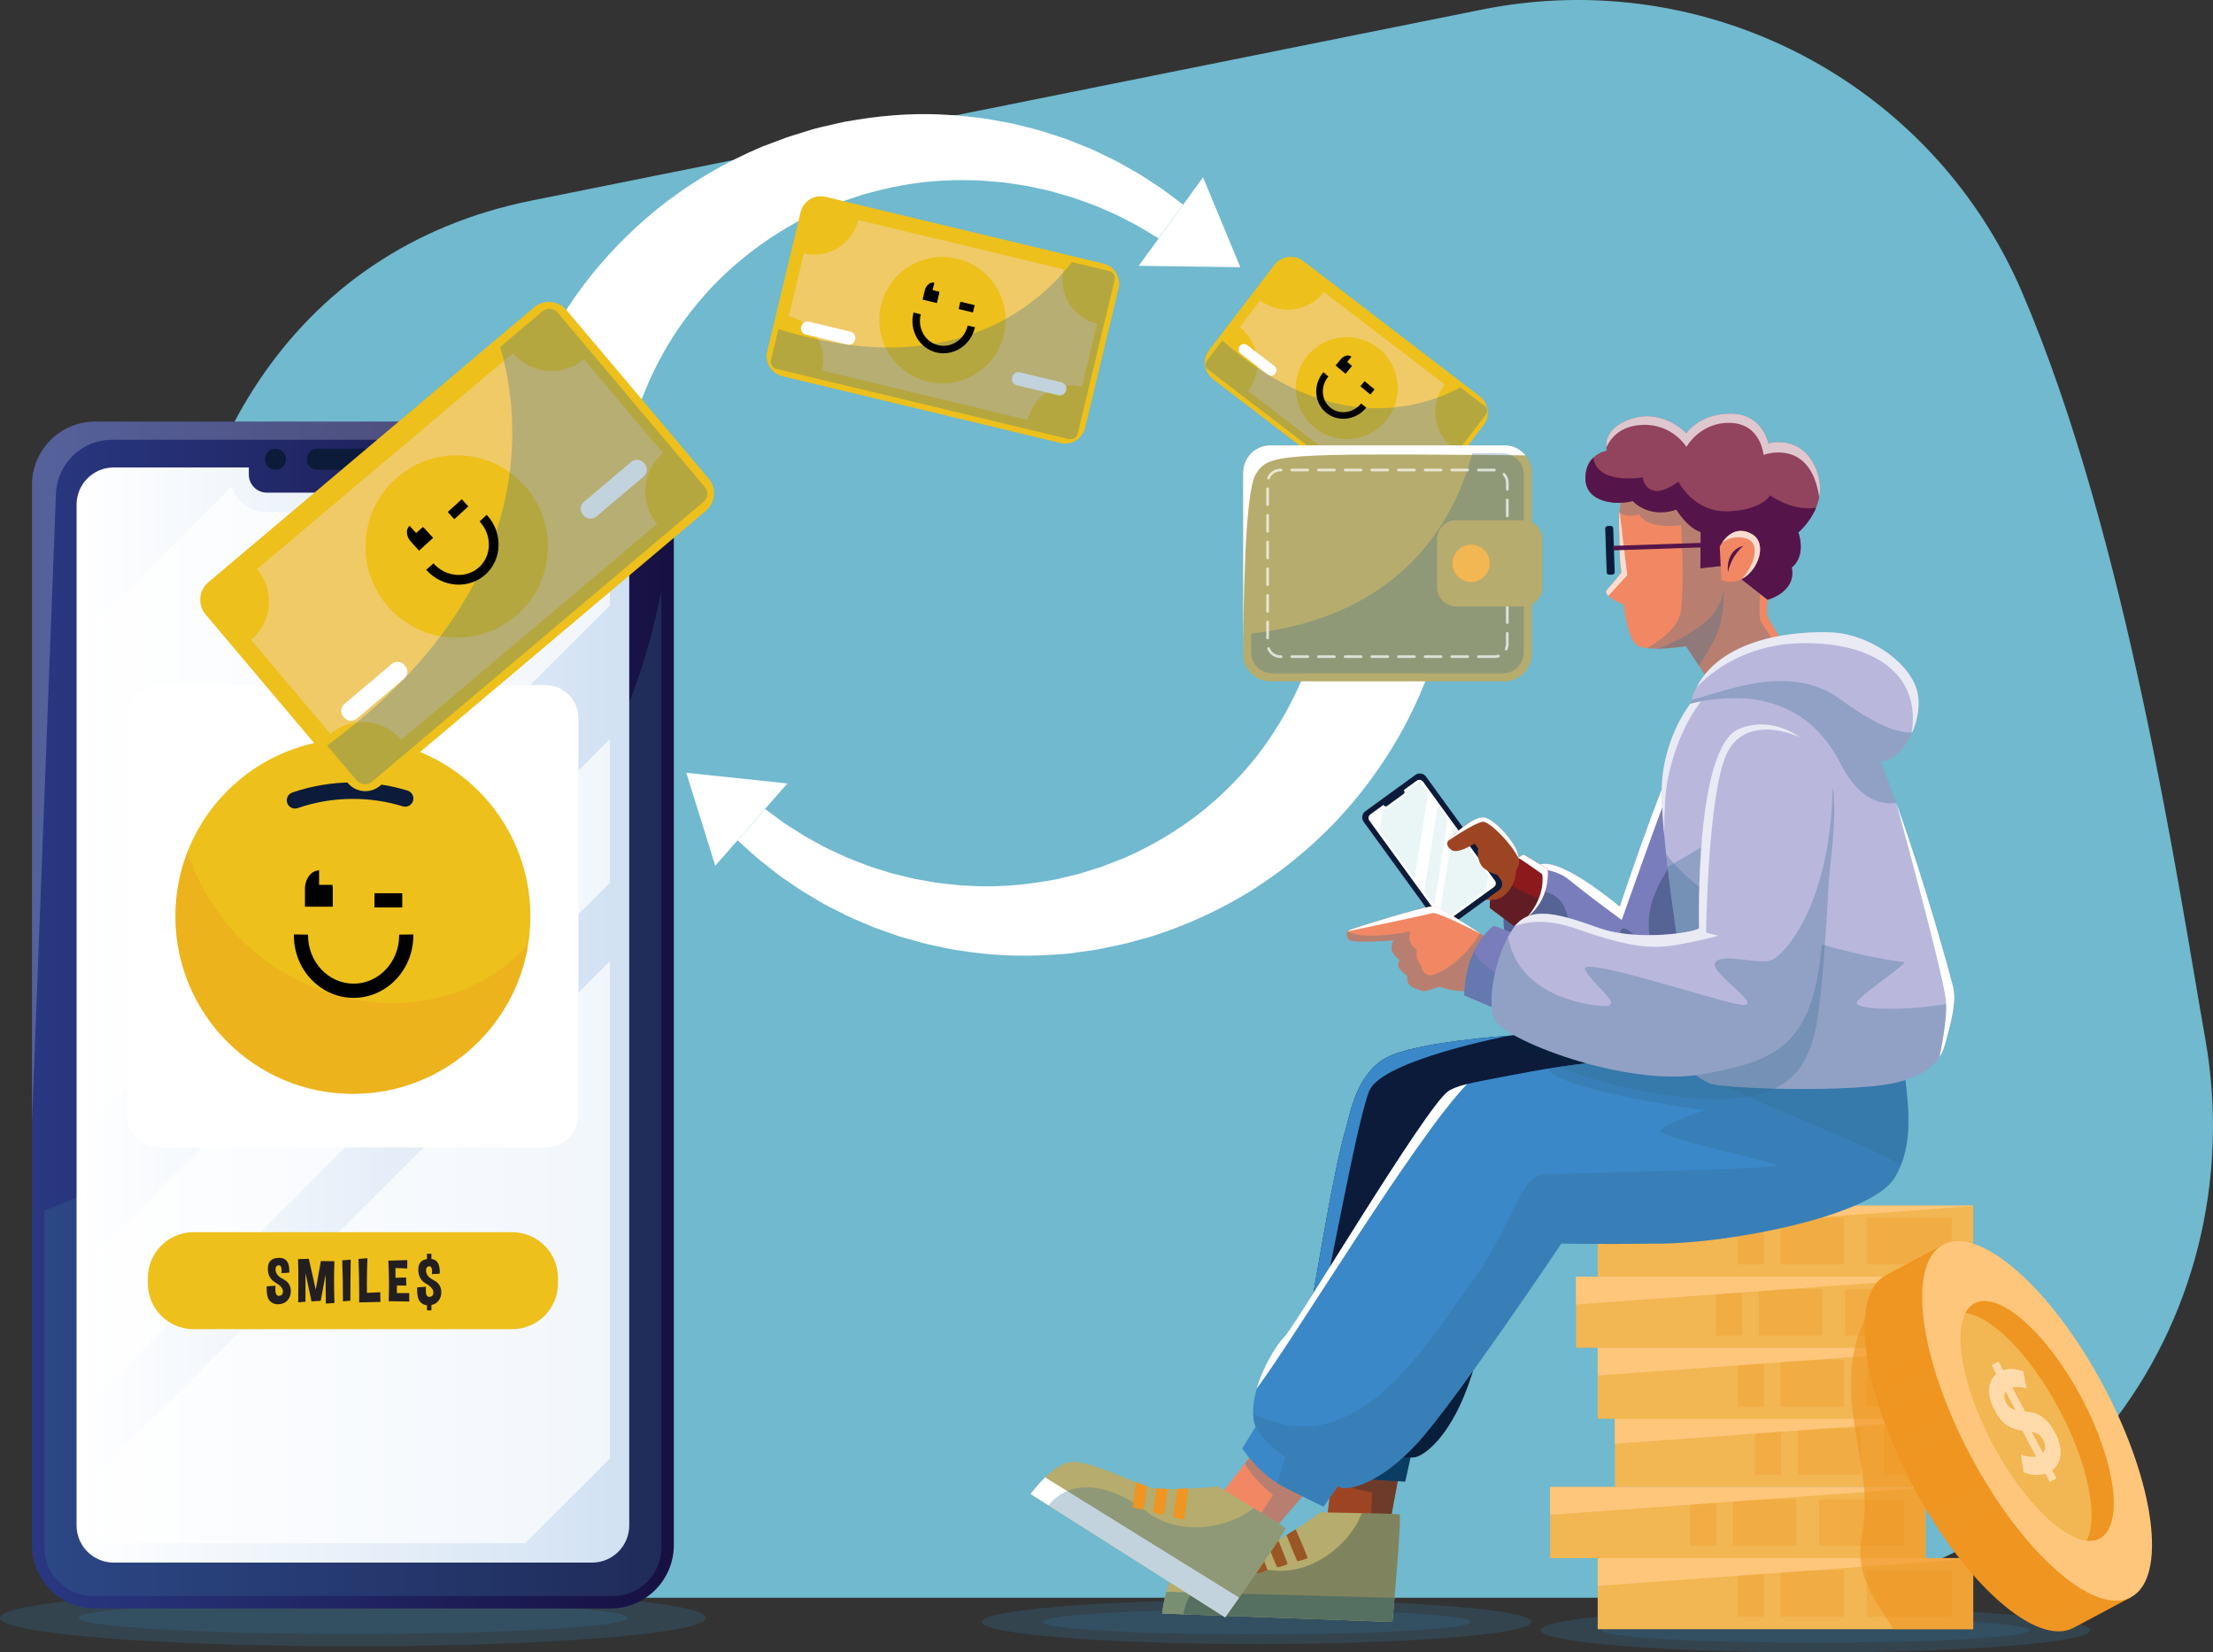 <?xml version="1.0" encoding="utf-8"?>
<!-- Generator: Adobe Illustrator 24.2.1, SVG Export Plug-In . SVG Version: 6.00 Build 0)  -->
<svg version="1.1" id="Layer_1" xmlns="http://www.w3.org/2000/svg" xmlns:xlink="http://www.w3.org/1999/xlink" x="0px" y="0px"
	 viewBox="0 0 665.52 496.84" style="enable-background:new 0 0 665.52 496.84;" xml:space="preserve">
<rect x="0" y="0" width="665.52" height="496.84" fill="#333333" stroke="none"/>
<style type="text/css">
	.st0{fill:#70B9CE;}
	.st1{fill:#FFFFFF;}
	.st2{opacity:0.3;fill:#346D90;}
	.st3{fill:url(#SVGID_1_);}
	.st4{fill:url(#SVGID_2_);}
	.st5{fill:#0C1B3A;}
	.st6{opacity:0.7;}
	.st7{opacity:0.21;fill:#FFFFFF;}
	.st8{fill:#EDC01C;}
	.st9{opacity:0.3;fill:#EF9521;}
	.st10{fill:#231F20;}
	.st11{fill:#EFCA67;}
	.st12{fill:#F2B652;}
	.st13{fill:#FEC67B;}
	.st14{opacity:0.6;fill:#EF9521;}
	.st15{fill:#EF9521;}
	.st16{fill:#FFDBAC;}
	.st17{fill:#9D4523;}
	.st18{opacity:0.3;fill:#00263B;}
	.st19{fill:#B6AC6D;}
	.st20{fill:#798F72;}
	.st21{fill:#9A5624;}
	.st22{fill:#104775;}
	.st23{fill:#3A88C8;}
	.st24{fill:#F18863;}
	.st25{fill:#7A7DBC;}
	.st26{fill:#8C191B;}
	.st27{opacity:0.2;}
	.st28{fill:#98D4D3;}
	.st29{opacity:0.7;fill:#FFFFFF;}
	.st30{fill:#92435D;}
	.st31{fill:#55154A;}
	.st32{fill:#B9B8DC;}
	.st33{fill:#010101;}
</style>
<g>
	<g>
		<path class="st0" d="M159.81,60.32L445.73,2.87c67.38-13.54,135.22,21.79,162.34,84.93c31.64,73.66,47.18,179.66,55.12,224.52
			c15.25,86.13-46.11,168.12-135.33,168.12H50.71v-267.5C50.71,138.79,87.11,74.93,159.81,60.32z"/>
	</g>
	<g>
		<g>
			<path class="st1" d="M159.34,219.17c0,0-0.43-1.12-1.25-3.22c-0.41-1.09-0.87-2.17-1.6-4.3c-0.34-0.98-0.7-2.03-1.09-3.16
				c-0.39-1.13-0.8-2.33-1.11-3.5c-0.66-2.39-1.48-5-2.1-7.93c-0.32-1.46-0.7-2.96-1-4.54c-0.28-1.58-0.57-3.22-0.87-4.92
				c-1.06-6.79-1.78-14.52-1.68-22.92c0.09-8.4,1-17.46,3.02-26.77c2.02-9.31,5.11-18.88,9.45-28.22
				c4.37-9.32,9.92-18.41,16.58-26.79c6.72-8.33,14.49-15.98,23.07-22.48c8.6-6.47,17.94-11.83,27.55-15.94l0.62-0.28l0.21-0.08
				l0.41-0.16l0.83-0.31l1.65-0.62c1.1-0.41,2.2-0.83,3.3-1.24c0.58-0.21,1.03-0.41,1.71-0.62l1.93-0.61
				c1.28-0.4,2.56-0.79,3.84-1.19c2.58-0.86,5.02-1.35,7.47-1.92c1.22-0.28,2.44-0.56,3.65-0.83c1.23-0.2,2.45-0.4,3.67-0.6
				c9.73-1.61,19.27-2.08,28.2-1.43c2.24,0.05,4.43,0.37,6.58,0.6c2.15,0.25,4.27,0.46,6.33,0.89c2.06,0.38,4.09,0.73,6.06,1.13
				c1.95,0.49,3.87,0.97,5.75,1.45c1.89,0.43,3.68,1.05,5.44,1.61c1.75,0.59,3.48,1.08,5.12,1.71c1.63,0.65,3.22,1.28,4.76,1.89
				c0.77,0.31,1.53,0.6,2.27,0.92c0.73,0.34,1.44,0.68,2.15,1.02c2.82,1.34,5.46,2.55,7.78,3.93c2.34,1.32,4.52,2.47,6.36,3.74
				c1.86,1.21,3.52,2.3,4.97,3.24c1.38,1.03,2.56,1.91,3.51,2.62c1.9,1.42,2.91,2.18,2.91,2.18l-7.37,10.14c0,0-0.97-0.58-2.8-1.68
				c-0.91-0.55-2.03-1.22-3.35-2.02c-1.37-0.71-2.94-1.52-4.69-2.42c-1.72-0.96-3.77-1.77-5.94-2.73c-2.15-1.01-4.58-1.83-7.16-2.75
				c-0.64-0.23-1.29-0.47-1.96-0.7c-0.67-0.21-1.37-0.39-2.06-0.6c-1.39-0.4-2.82-0.81-4.29-1.23c-1.47-0.41-3.02-0.67-4.58-1.03
				c-1.56-0.33-3.15-0.72-4.81-0.92c-1.65-0.24-3.33-0.49-5.04-0.74c-1.72-0.14-3.48-0.29-5.26-0.43c-1.77-0.2-3.6-0.18-5.44-0.21
				c-1.84-0.01-3.7-0.11-5.59,0.05c-7.55,0.2-15.43,1.42-23.27,3.55c-0.98,0.26-1.97,0.52-2.95,0.78c-0.97,0.33-1.94,0.66-2.92,1
				c-1.94,0.67-3.97,1.28-5.71,2.1c-0.9,0.38-1.81,0.76-2.72,1.14l-1.36,0.56c-0.43,0.16-1.02,0.49-1.52,0.73
				c-1.05,0.52-2.1,1.04-3.15,1.56l-1.58,0.78l-0.79,0.39l-0.4,0.2l-0.2,0.1c0.76-0.34,0.16-0.07,0.31-0.13l-0.09,0.05
				c-7.4,4.1-14.34,9.11-20.54,14.83c-6.18,5.76-11.54,12.27-16.02,19.13c-4.42,6.91-7.89,14.19-10.44,21.47
				c-5.04,14.61-6.16,29.06-5.03,40.98c0.55,5.98,1.63,11.36,2.85,16.02c0.33,1.16,0.65,2.28,0.96,3.36
				c0.32,1.08,0.71,2.09,1.03,3.08c0.62,1.98,1.4,3.74,2.02,5.34c0.31,0.84,0.62,1.49,0.92,2.1c0.29,0.62,0.55,1.2,0.8,1.74
				c0.39,0.93,1.14,2.35,1.63,3.32c1.02,2.01,1.56,3.08,1.56,3.08L159.34,219.17z"/>
			<polygon class="st1" points="342.45,79.93 361.79,53.31 373.01,80.35 			"/>
		</g>
		<g>
			<path class="st1" d="M431.84,113.63c0,0,0.33,1.15,0.95,3.32c0.31,1.12,0.67,2.24,1.2,4.43c0.25,1.01,0.51,2.09,0.8,3.25
				c0.29,1.16,0.58,2.39,0.78,3.58c0.44,2.44,1.02,5.12,1.37,8.09c0.19,1.48,0.43,3.01,0.59,4.61c0.14,1.6,0.28,3.26,0.42,4.97
				c0.44,6.86,0.45,14.62-0.42,22.98c-0.86,8.35-2.59,17.29-5.45,26.38c-2.86,9.09-6.81,18.34-11.99,27.24
				c-5.2,8.88-11.56,17.43-18.96,25.16c-7.45,7.68-15.89,14.59-25.02,20.28c-9.16,5.66-18.95,10.14-28.89,13.36l-0.64,0.22
				l-0.21,0.06l-0.43,0.12l-0.85,0.24l-1.7,0.47c-1.13,0.31-2.27,0.62-3.39,0.93c-0.59,0.15-1.06,0.32-1.76,0.46l-1.98,0.43
				c-1.31,0.28-2.63,0.56-3.93,0.83c-2.65,0.62-5.12,0.89-7.62,1.23c-1.24,0.17-2.48,0.33-3.72,0.5c-1.24,0.09-2.48,0.17-3.71,0.26
				c-9.84,0.71-19.38,0.31-28.22-1.15c-2.22-0.25-4.37-0.77-6.5-1.2c-2.12-0.44-4.21-0.85-6.22-1.46c-2.02-0.57-4-1.1-5.93-1.68
				c-1.9-0.67-3.77-1.32-5.59-1.96c-1.84-0.6-3.57-1.38-5.27-2.1c-1.69-0.75-3.37-1.39-4.94-2.17c-1.56-0.79-3.09-1.57-4.57-2.32
				c-0.74-0.38-1.47-0.74-2.18-1.12c-0.69-0.41-1.38-0.81-2.05-1.21c-2.68-1.59-5.21-3.04-7.39-4.62c-2.21-1.53-4.28-2.87-5.99-4.3
				c-1.74-1.38-3.3-2.61-4.65-3.68c-1.28-1.15-2.37-2.14-3.26-2.93c-1.76-1.59-2.7-2.44-2.7-2.44l8.26-9.43c0,0,0.92,0.67,2.63,1.93
				c0.85,0.63,1.91,1.4,3.15,2.32c1.3,0.83,2.79,1.78,4.45,2.84c1.63,1.12,3.59,2.1,5.66,3.26c2.04,1.2,4.4,2.24,6.87,3.39
				c0.62,0.29,1.25,0.58,1.88,0.88c0.65,0.27,1.32,0.52,2,0.78c1.35,0.52,2.74,1.06,4.16,1.61c1.42,0.54,2.95,0.94,4.46,1.44
				c1.53,0.47,3.07,1.01,4.71,1.35c1.62,0.39,3.27,0.79,4.95,1.2c1.7,0.3,3.43,0.6,5.2,0.91c1.75,0.36,3.56,0.51,5.39,0.7
				c1.83,0.18,3.67,0.45,5.57,0.46c7.53,0.49,15.49-0.01,23.5-1.41c1-0.17,2.01-0.34,3.01-0.51c1-0.24,1.99-0.48,3-0.72
				c1.99-0.49,4.07-0.91,5.88-1.57c0.93-0.29,1.87-0.59,2.81-0.88l1.41-0.43c0.44-0.12,1.06-0.4,1.58-0.59
				c1.09-0.42,2.19-0.84,3.28-1.27l1.65-0.64l0.83-0.32l0.41-0.16l0.21-0.08c-0.79,0.27-0.17,0.05-0.32,0.1l0.09-0.04
				c7.74-3.41,15.11-7.76,21.81-12.9c6.68-5.17,12.61-11.17,17.7-17.59c5.03-6.48,9.15-13.42,12.36-20.42
				c6.35-14.09,8.78-28.38,8.75-40.35c0-6.01-0.58-11.46-1.38-16.21c-0.22-1.18-0.44-2.33-0.65-3.44c-0.22-1.1-0.52-2.15-0.75-3.16
				c-0.44-2.03-1.06-3.85-1.52-5.5c-0.23-0.86-0.48-1.55-0.72-2.17c-0.23-0.64-0.44-1.24-0.64-1.8c-0.3-0.97-0.92-2.44-1.31-3.46
				c-0.83-2.09-1.27-3.21-1.27-3.21L431.84,113.63z"/>
			<polygon class="st1" points="236.79,235.58 215.1,260.33 206.39,232.37 			"/>
		</g>
	</g>
	<g>
		<g>
			<ellipse class="st2" cx="106.13" cy="486.49" rx="106.13" ry="8.53"/>
			<ellipse class="st2" cx="106.13" cy="486.49" rx="82.59" ry="4.82"/>
		</g>
		<g>
			<g>
				<g>
					<linearGradient id="SVGID_1_" gradientUnits="userSpaceOnUse" x1="9.621" y1="305.21" x2="202.64" y2="305.21">
						<stop  offset="0" style="stop-color:#293881"/>
						<stop  offset="1" style="stop-color:#171042"/>
					</linearGradient>
					<path class="st3" d="M202.64,145.82V464.6c0,10.52-8.53,19.06-19.06,19.06H28.68c-10.53,0-19.06-8.53-19.06-19.06V145.82
						c0-10.53,8.52-19.06,19.06-19.06h154.91C194.11,126.76,202.64,135.29,202.64,145.82z"/>
					<path class="st2" d="M198.86,177.72v287.73c0,7.96-6.47,14.43-14.43,14.43H27.83c-7.96,0-14.43-6.47-14.43-14.43V364.03
						C107.49,326.04,181.95,266,198.86,177.72z"/>
					<linearGradient id="SVGID_2_" gradientUnits="userSpaceOnUse" x1="23.029" y1="305.209" x2="189.228" y2="305.209">
						<stop  offset="0" style="stop-color:#FFFFFF"/>
						<stop  offset="1" style="stop-color:#D1E1F3"/>
					</linearGradient>
					<path class="st4" d="M189.23,151.74v306.94c0,6.18-5,11.18-11.17,11.18H34.2c-6.17,0-11.17-5-11.17-11.18V151.74
						c0-6.18,5-11.18,11.17-11.18h40.63v2.15c0,3,2.44,5.43,5.44,5.43h51.71c3,0,5.44-2.44,5.44-5.43v-2.15h40.63
						C184.22,140.55,189.23,145.56,189.23,151.74z"/>
					<path class="st5" d="M86.01,138.09c0,1.75-1.42,3.17-3.17,3.17c-1.75,0-3.17-1.42-3.17-3.17c0-1.75,1.42-3.17,3.17-3.17
						C84.59,134.92,86.01,136.34,86.01,138.09z"/>
					<path class="st5" d="M129.23,141.26H95.31c-1.65,0-2.99-1.34-2.99-2.99v-0.36c0-1.65,1.34-2.99,2.99-2.99h33.93
						c1.65,0,2.99,1.34,2.99,2.99v0.36C132.22,139.92,130.89,141.26,129.23,141.26z"/>
				</g>
				<g class="st6">
					<path class="st1" d="M178.05,146.39h-35.42c-1.53,4.41-5.72,7.58-10.65,7.58H80.27c-4.92,0-9.12-3.17-10.65-7.58h-0.09
						l-40.67,40.67V336.6L183.4,182.06v-30.32C183.4,148.79,181,146.39,178.05,146.39z"/>
					<polygon class="st1" points="28.86,376.8 28.86,419.98 183.4,265.43 183.4,222.25 					"/>
					<path class="st1" d="M28.86,443.55v15.13c0,2.95,2.4,5.35,5.34,5.35h123.73l25.46-25.46V289.03L28.86,443.55z"/>
				</g>
				<path class="st7" d="M202.64,145.82v4.74c-2.03-4.07-4.87-9.51-6.88-12.38c-3.46-4.95-11.14-5.94-17.32-5.94H33.64
					c-4.35,0-8.52,1.68-11.66,4.7c-1.56,1.51-2.81,3.3-3.68,5.25c-0.88,1.95-1.39,4.07-1.47,6.24L9.62,337.46V145.82
					c0-10.53,8.52-19.06,19.06-19.06h154.91C194.11,126.76,202.64,135.29,202.64,145.82z"/>
			</g>
			<g>
				<path class="st1" d="M164.04,345.06H48.22c-5.47,0-9.9-4.43-9.9-9.9V215.91c0-5.47,4.43-9.9,9.9-9.9h115.82
					c5.47,0,9.9,4.43,9.9,9.9v119.25C173.94,340.63,169.51,345.06,164.04,345.06z"/>
				<g>
					<path class="st8" d="M159.51,275.53c0,2.9-0.23,5.74-0.67,8.51c-4.08,25.44-26.12,44.87-52.7,44.87
						c-29.49,0-53.39-23.9-53.39-53.38c0-6.85,1.29-13.39,3.63-19.4c7.77-19.89,27.11-33.97,49.75-33.97
						C135.61,222.16,159.51,246.05,159.51,275.53z"/>
					<g>
						<path class="st5" d="M89.52,242.99c5.21-1.8,10.79-2.77,16.62-2.77c5.22,0,10.25,0.78,14.98,2.24
							c1.31,0.4,2.69-0.33,3.09-1.64c0.4-1.31-0.33-2.69-1.64-3.09c-5.2-1.6-10.72-2.46-16.43-2.46c-6.38,0-12.52,1.07-18.23,3.04
							c-1.29,0.45-1.98,1.85-1.53,3.15C86.82,242.75,88.22,243.44,89.52,242.99L89.52,242.99z"/>
					</g>
					<path class="st9" d="M158.84,284.05c-4.08,25.44-26.12,44.87-52.7,44.87c-29.49,0-53.39-23.9-53.39-53.38
						c0-6.85,1.29-13.39,3.63-19.4C71.14,301.43,128.4,316.95,158.84,284.05z"/>
				</g>
			</g>
			<g>
				<g>
					<path class="st8" d="M154.05,399.67H58.21c-7.59,0-13.75-6.15-13.75-13.75v-1.66c0-7.59,6.15-13.75,13.75-13.75h95.84
						c7.59,0,13.75,6.16,13.75,13.75v1.66C167.8,393.52,161.64,399.67,154.05,399.67z"/>
					<g>
						<g>
							<path class="st10" d="M80.19,386.79l2.66-0.18c-0.04,0.37-0.05,0.7-0.05,1c0,1.36,0.34,2.03,1.01,2.03h0.04
								c0.82-0.02,1.23-0.46,1.23-1.31v-0.08c-0.03-0.9-0.8-1.78-2.32-2.65c-1.47-0.84-2.21-2.21-2.21-4.13c0-0.06,0-0.12,0.01-0.18
								c0.04-2.01,1.17-3.03,3.38-3.07H84c2,0,3,1.28,3,3.82c0,0.2-0.01,0.42-0.02,0.64l-2.33,0.13c0.02-0.27,0.04-0.52,0.04-0.74
								c0-1.07-0.26-1.6-0.78-1.6c-0.63,0-0.97,0.32-1.03,0.96c-0.01,0.09-0.01,0.18-0.01,0.27c0,0.53,0.16,1.03,0.47,1.49
								c0.36,0.53,0.99,1.02,1.88,1.46c0.89,0.44,1.51,1.05,1.86,1.82c0.25,0.55,0.38,1.14,0.38,1.77c0,0.24-0.02,0.48-0.05,0.73
								c-0.14,0.9-0.52,1.65-1.15,2.24s-1.47,0.92-2.52,0.97c-0.07,0.01-0.14,0.01-0.21,0.01c-0.96,0-1.76-0.35-2.41-1.05
								c-0.62-0.68-0.93-1.9-0.93-3.68C80.17,387.24,80.18,387.02,80.19,386.79z"/>
							<path class="st10" d="M92.87,378.52l2.09,9.27l1.53-8.59l4.08,0.04c-0.07,1.94-0.11,3.9-0.11,5.87c0,2.2,0.04,4.43,0.13,6.69
								l-2.6,0.18c0-2.37-0.03-5.28-0.08-8.71l-1.46,7.87l-2.77,0.19l-1.79-8.48l-0.04,8.59l-2.18,0.15
								c0.04-1.96,0.06-3.91,0.06-5.84c0-2.41-0.03-4.79-0.1-7.14L92.87,378.52z"/>
							<path class="st10" d="M105.36,391.1l-2.23,0.21c0-4.38-0.07-8.49-0.21-12.33l2.55-0.21
								C105.41,382.81,105.37,386.92,105.36,391.1z"/>
							<path class="st10" d="M110.49,378.33c-0.11,3.11-0.16,5.77-0.16,7.99c0,0.88,0.01,1.7,0.03,2.44l3.99-0.2l0.06,2.92
								l-6.39,0.14c0.01-0.79,0.01-1.57,0.01-2.35c0-3.59-0.08-7.15-0.23-10.71L110.49,378.33z"/>
							<path class="st10" d="M122.48,378.9v2.52l-3.54-0.14v2.94l3.18-0.09l0.08,2.42h-2.84v2.27h3.71v2.54l-6.19-0.09
								c0.07-1.68,0.1-3.37,0.1-5.07c0-2.36-0.06-4.73-0.19-7.13C118.15,379.03,120.04,378.97,122.48,378.9z"/>
							<path class="st10" d="M128.1,386.92c-0.04,0.37-0.05,0.71-0.05,1c0,1.35,0.34,2.03,1.01,2.03h0.04
								c0.82-0.02,1.23-0.46,1.23-1.31v-0.08c-0.03-0.9-0.8-1.79-2.32-2.65c-1.47-0.84-2.21-2.22-2.21-4.14v-0.16
								c0.04-1.76,0.91-2.77,2.6-3.02v-1.58h1.34v1.55c1.68,0.2,2.51,1.46,2.51,3.79c0,0.21-0.01,0.42-0.02,0.64l-2.33,0.13
								c0.02-0.27,0.04-0.52,0.04-0.74c0-1.07-0.26-1.6-0.78-1.6c-0.63,0-0.97,0.32-1.03,0.96c-0.01,0.09-0.01,0.18-0.01,0.27
								c0,0.53,0.16,1.03,0.47,1.49c0.36,0.53,0.99,1.02,1.88,1.46c0.89,0.44,1.51,1.05,1.86,1.82c0.25,0.55,0.38,1.15,0.38,1.77
								c0,0.24-0.02,0.48-0.05,0.73c-0.14,0.9-0.52,1.65-1.15,2.25c-0.47,0.44-1.06,0.73-1.76,0.88v1.62h-1.34v-1.54
								c-0.8-0.08-1.48-0.42-2.04-1.04c-0.62-0.67-0.93-1.9-0.93-3.68c0-0.21,0.01-0.44,0.02-0.67L128.1,386.92z"/>
						</g>
					</g>
				</g>
			</g>
		</g>
	</g>
	<g>
		<path class="st8" d="M212.29,153.59l-97.99,82.69c-2.9,2.45-7.24,2.08-9.69-0.82l-42.78-50.69c-2.45-2.9-2.08-7.24,0.82-9.69
			l97.99-82.69c2.9-2.45,7.24-2.08,9.69,0.82l42.78,50.69C215.57,146.8,215.2,151.14,212.29,153.59z"/>
		<path class="st11" d="M197.61,157.55l-76.94,64.92c-5.39-6.38-14.93-7.19-21.31-1.8l-23.84-28.25c6.38-5.39,7.19-14.93,1.8-21.31
			l76.94-64.92c5.39,6.38,14.93,7.19,21.31,1.8l23.84,28.25C193.04,141.63,192.23,151.17,197.61,157.55z"/>
		
			<ellipse transform="matrix(0.084 -0.996 0.996 0.084 -37.876 287.447)" class="st8" cx="137.47" cy="164.33" rx="27.44" ry="27.44"/>
		<g>
			<path class="st1" d="M193.55,143.31l-14.22,12c-1.15,0.97-2.87,0.82-3.84-0.33l-0.21-0.25c-0.97-1.15-0.82-2.87,0.33-3.84
				l14.22-12c1.15-0.97,2.87-0.82,3.84,0.33l0.21,0.25C194.84,140.62,194.7,142.34,193.55,143.31z"/>
			<path class="st1" d="M121.53,204.08l-14.22,12c-1.15,0.97-2.87,0.82-3.84-0.33l-0.21-0.25c-0.97-1.15-0.82-2.87,0.33-3.84
				l14.22-12c1.15-0.97,2.87-0.82,3.84,0.33l0.21,0.25C122.83,201.39,122.68,203.11,121.53,204.08z"/>
		</g>
		<path class="st2" d="M167.68,93.96l44.25,52.44c1.14,1.35,0.97,3.39-0.38,4.53l-99.74,84.16c-1.35,1.14-3.39,0.97-4.53-0.38
			l-8.9-10.54c63.97-46.97,58.35-98.18,52.06-119.86l12.71-10.73C164.5,92.43,166.53,92.61,167.68,93.96z"/>
	</g>
	<g>
		<path class="st8" d="M318.89,133.2l-83.62-20.08c-3.31-0.8-5.35-4.13-4.56-7.44l10.07-41.94c0.8-3.31,4.13-5.35,7.44-4.56
			l83.62,20.08c3.31,0.8,5.35,4.13,4.56,7.44l-10.07,41.94C325.53,131.96,322.2,134,318.89,133.2z"/>
		<path class="st11" d="M309.02,126.25l-61.8-14.84c1.75-7.28-2.74-14.6-10.02-16.35l4.54-18.89c7.28,1.75,14.6-2.74,16.35-10.02
			l61.8,14.84c-1.75,7.28,2.74,14.6,10.02,16.35l-4.54,18.89C318.09,114.48,310.77,118.97,309.02,126.25z"/>
		
			<ellipse transform="matrix(0.158 -0.987 0.987 0.158 143.668 360.941)" class="st8" cx="283.56" cy="96.2" rx="19.01" ry="19.01"/>
		<g>
			<path class="st1" d="M318.3,118.85l-12.53-3.01c-1.01-0.24-1.64-1.26-1.39-2.27l0.05-0.22c0.24-1.01,1.26-1.64,2.27-1.39
				l12.53,3.01c1.01,0.24,1.64,1.26,1.39,2.27l-0.05,0.22C320.33,118.47,319.31,119.09,318.3,118.85z"/>
			<path class="st1" d="M254.84,103.61l-12.53-3.01c-1.01-0.24-1.64-1.26-1.39-2.27l0.05-0.22c0.24-1.01,1.26-1.64,2.27-1.39
				l12.53,3.01c1.01,0.24,1.64,1.26,1.39,2.27l-0.05,0.22C256.87,103.23,255.85,103.86,254.84,103.61z"/>
		</g>
		<path class="st2" d="M335.21,84.17l-11.1,46.21c-0.29,1.19-1.49,1.93-2.69,1.65l-87.89-21.1c-1.19-0.29-1.93-1.49-1.65-2.69
			l2.23-9.29c52.46,16.41,78.72-7.74,88.24-20.15l11.2,2.69C334.76,81.77,335.5,82.97,335.21,84.17z"/>
	</g>
	<g>
		<path class="st8" d="M417.81,154.65L364.77,114c-2.73-2.09-3.24-5.99-1.15-8.72l19.63-25.62c2.09-2.73,5.99-3.24,8.72-1.15
			l53.04,40.65c2.73,2.09,3.24,5.99,1.15,8.72l-19.63,25.62C424.44,156.22,420.54,156.74,417.81,154.65z"/>
		<path class="st11" d="M411.63,145.38l-36.31-27.82c4.59-5.99,3.46-14.58-2.54-19.17l6.19-8.08c5.99,4.59,14.58,3.46,19.17-2.54
			l36.31,27.82c-4.59,5.99-3.46,14.58,2.54,19.17l-6.19,8.08C424.81,138.25,416.23,139.39,411.63,145.38z"/>
		
			<ellipse transform="matrix(0.493 -0.87 0.87 0.493 103.979 411.501)" class="st8" cx="404.89" cy="116.58" rx="15.32" ry="15.32"/>
		<g>
			<path class="st1" d="M423.07,144.64l-8.24-6.32c-0.67-0.51-0.79-1.47-0.28-2.13l0.11-0.15c0.51-0.67,1.47-0.79,2.13-0.28
				l8.24,6.32c0.67,0.51,0.79,1.47,0.28,2.13l-0.11,0.15C424.69,145.03,423.74,145.15,423.07,144.64z"/>
			<path class="st1" d="M381.31,112.64l-8.24-6.32c-0.67-0.51-0.79-1.47-0.28-2.13l0.11-0.15c0.51-0.67,1.47-0.79,2.13-0.28
				l8.24,6.32c0.67,0.51,0.79,1.47,0.28,2.13l-0.11,0.15C382.93,113.03,381.98,113.15,381.31,112.64z"/>
		</g>
		<path class="st2" d="M446.88,124.63l-23.3,30.41c-0.6,0.79-1.73,0.94-2.52,0.33l-57.83-44.32c-0.79-0.6-0.94-1.73-0.33-2.52
			l4.68-6.11c33.27,29.27,60.52,20.07,71.6,14.04l7.37,5.65C447.34,122.71,447.48,123.84,446.88,124.63z"/>
	</g>
	<g>
		<g>
			<g>
				<ellipse class="st2" cx="545.97" cy="490.2" rx="82.64" ry="6.64"/>
				<ellipse class="st2" cx="545.97" cy="490.2" rx="64.31" ry="3.75"/>
			</g>
			<g>
				<g>
					<rect x="485.64" y="425.76" class="st12" width="112.93" height="21.37"/>
					<rect x="566.55" y="429.48" class="st9" width="25.54" height="13.94"/>
					<rect x="540.64" y="429.48" class="st9" width="19.02" height="13.94"/>
					<rect x="527.78" y="429.48" class="st9" width="7.8" height="13.94"/>
					<polygon class="st13" points="598.57,425.76 598.57,425.94 485.64,434.13 485.64,425.76 					"/>
				</g>
				<g>
					<rect x="466.16" y="447.13" class="st12" width="112.93" height="21.39"/>
					<rect x="547.07" y="450.85" class="st9" width="25.54" height="13.94"/>
					<rect x="521.16" y="450.85" class="st9" width="19.02" height="13.94"/>
					<rect x="508.3" y="450.85" class="st9" width="7.8" height="13.94"/>
					<polygon class="st13" points="579.09,447.14 579.09,447.31 466.16,455.5 466.16,447.14 					"/>
				</g>
				<g>
					<rect x="480.48" y="468.52" class="st12" width="112.93" height="21.37"/>
					<rect x="561.39" y="472.23" class="st9" width="25.54" height="13.94"/>
					<rect x="535.48" y="472.23" class="st9" width="19.02" height="13.94"/>
					<rect x="522.62" y="472.23" class="st9" width="7.8" height="13.94"/>
					<polygon class="st13" points="593.41,468.51 593.41,468.68 480.48,476.87 480.48,468.51 					"/>
				</g>
			</g>
			<g>
				<g>
					<rect x="480.48" y="362.5" class="st12" width="112.93" height="21.37"/>
					<rect x="561.39" y="366.22" class="st9" width="25.54" height="13.94"/>
					<rect x="535.48" y="366.22" class="st9" width="19.02" height="13.94"/>
					<rect x="522.62" y="366.22" class="st9" width="7.8" height="13.94"/>
					<polygon class="st13" points="593.41,362.5 593.41,362.67 480.48,370.86 480.48,362.5 					"/>
				</g>
				<g>
					<rect x="473.96" y="383.87" class="st12" width="112.93" height="21.39"/>
					<rect x="554.87" y="387.59" class="st9" width="25.54" height="13.94"/>
					<rect x="528.96" y="387.59" class="st9" width="19.02" height="13.94"/>
					<rect x="516.1" y="387.59" class="st9" width="7.8" height="13.94"/>
					<polygon class="st13" points="586.89,383.87 586.89,384.05 473.96,392.24 473.96,383.87 					"/>
				</g>
				<g>
					<rect x="480.48" y="405.25" class="st12" width="112.93" height="21.37"/>
					<rect x="561.39" y="408.97" class="st9" width="25.54" height="13.94"/>
					<rect x="535.48" y="408.97" class="st9" width="19.02" height="13.94"/>
					<rect x="522.62" y="408.97" class="st9" width="7.8" height="13.94"/>
					<polygon class="st13" points="593.41,405.25 593.41,405.42 480.48,413.61 480.48,405.25 					"/>
				</g>
			</g>
		</g>
		<path class="st14" d="M579.09,447.13v21.38h14.32v21.37H569.4c-3.79-6.68-11.82-15.16-9.55-27.47
			c2.73-14.95-1.14-23.75-2.88-39.51c-1.73-15.77,2.95-26.14,7.47-32.6l22.45,6.25v8.7h6.52v20.51h5.17v21.37H579.09z"/>
		<g>
			<path class="st15" d="M615.25,425.86c-5.1-9.58-10.85-18.05-16.65-24.91l-14.22-26.69l-17.29,9.21
				c-11,5.86-7.28,34.35,8.31,63.62s37.16,48.26,48.17,42.39l17.29-9.21l-14.22-26.69C624.18,444.93,620.35,435.44,615.25,425.86z"
				/>
			<g>
				<path class="st9" d="M620.71,443.94c1.34,3.5,2.51,6.97,3.47,10.33l0.07,0.26l11.24,21.11l-21.19,11.29
					c-7.44-2.86-17.4-11.64-26.96-25.22L620.71,443.94z"/>
				<path class="st9" d="M612.99,427.06c1.57,2.94,3.03,5.92,4.37,8.9l-34.77,18.53c-1.68-2.72-3.33-5.59-4.94-8.6
					c-1.21-2.28-2.35-4.53-3.4-6.75l35.02-18.65C610.56,422.62,611.8,424.82,612.99,427.06z"/>
				<path class="st9" d="M605.81,414.96l-34.2,18.22c-1.28-3.02-2.39-5.98-3.36-8.83l32.12-17.11
					C602.23,409.68,604.05,412.26,605.81,414.96z"/>
				<path class="st9" d="M594.04,397.82l2.4,4.51l-30.05,16.01c-0.49-1.75-0.92-3.46-1.28-5.11L594.04,397.82z"/>
			</g>
			<path class="st13" d="M632.54,416.64c15.6,29.28,19.32,57.76,8.32,63.62c-11,5.86-32.57-13.12-48.17-42.39
				c-15.6-29.28-19.32-57.76-8.32-63.62C595.38,368.39,616.95,387.37,632.54,416.64z"/>
			<path class="st12" d="M625.9,420.18c10.4,19.52,12.88,38.51,5.54,42.42c-1.14,0.61-2.47,0.82-3.92,0.66
				c-7.82-0.87-19.42-12.45-28.2-28.92c-8.77-16.47-11.91-32.56-8.27-39.53c0.67-1.29,1.59-2.27,2.73-2.88
				C601.13,388.01,615.51,400.66,625.9,420.18z"/>
			<g>
				<path class="st16" d="M612.27,425.02c0.95,0.33,1.92,0.95,2.93,1.88c1.01,0.92,1.97,2.26,2.9,4c0.75,1.4,1.23,2.81,1.46,4.24
					s0.14,2.75-0.25,3.98c-0.39,1.23-1.11,2.22-2.15,2.98l1.29,2.42l-2.05,1.09l-1.33-2.5c-2.03,0.64-4.19,0.5-6.5-0.41l-0.82-5.32
					c0.77,0.3,1.56,0.51,2.38,0.61c0.82,0.11,1.56,0.11,2.21,0l-4.16-7.81c-1.65-0.18-3.15-0.68-4.51-1.52
					c-1.37-0.83-2.61-2.31-3.74-4.42c-1.24-2.33-1.82-4.48-1.73-6.46c0.08-1.98,0.8-3.53,2.15-4.66l-1.39-2.62l2.06-1.1l1.42,2.66
					c1.02-0.37,2-0.51,2.95-0.42c0.95,0.09,1.97,0.32,3.06,0.69l1,5.12c-1.77-0.42-3.2-0.5-4.29-0.26l3.87,7.26l0.16,0.01
					C610.29,424.51,611.32,424.7,612.27,425.02z M603.35,421.86c0.55,1.03,1.47,1.74,2.77,2.14l-2.96-5.55
					C602.54,419.32,602.61,420.45,603.35,421.86z M615.03,435.16c0.04-0.68-0.17-1.44-0.62-2.29c-0.65-1.22-1.79-2-3.42-2.35
					l3.38,6.35C614.77,436.41,614.99,435.84,615.03,435.16z"/>
			</g>
			<path class="st15" d="M625.9,420.18c10.4,19.52,12.88,38.51,5.54,42.42c-1.14,0.61-2.47,0.82-3.92,0.66
				c3.64-6.98,0.5-23.07-8.27-39.53c-8.77-16.47-20.38-28.05-28.2-28.92c0.67-1.29,1.59-2.27,2.73-2.88
				C601.13,388.01,615.51,400.66,625.9,420.18z"/>
		</g>
	</g>
	<g>
		<g>
			<path class="st2" d="M460.56,487.7c0,3.67-37,6.64-82.64,6.64s-82.64-2.97-82.64-6.64c0-3.67,37-6.64,82.64-6.64
				S460.56,484.03,460.56,487.7z"/>
			<ellipse class="st2" cx="377.91" cy="487.7" rx="64.31" ry="3.75"/>
		</g>
		<g>
			<g>
				<g>
					<path class="st17" d="M421.25,440.51l-3.62,19.63l-5.49-0.15l-13.5-0.37c0,0,1.16-8.84,1.91-14.85
						c0.38-3.03,0.66-5.33,0.64-5.44L421.25,440.51z"/>
					<path class="st18" d="M421.25,440.51l-3.62,19.63l-5.49-0.15l0.49-11.27c0,0-7.46-1.05-12.08-3.94
						c0.38-3.03,0.66-5.33,0.64-5.44L421.25,440.51z"/>
				</g>
				<g>
					<path class="st19" d="M419.38,480.46c-0.37,4.21-0.64,7.24-0.64,7.24l-62.84-2.29l-6.4-0.24c0,0,0.32-3.12,1.28-6.54
						c0.83-3,2.15-6.23,4.17-7.78c3.38-2.6,13.61-3.77,20.18-4.74c1.34-0.2,2.53-0.39,3.48-0.58c0.35-0.08,0.67-0.15,0.96-0.22
						c0.5-0.14,1.1-0.36,1.77-0.65c0.92-0.42,1.96-0.96,3.07-1.59c0.8-0.45,1.65-0.95,2.49-1.47c0.93-0.57,1.86-1.16,2.76-1.75
						c3.98-2.59,7.42-5.1,7.42-5.1s6.32,0.11,12.44,0.24c5.56,0.13,10.97,0.26,11.36,0.37C421.43,455.5,420.19,470.97,419.38,480.46
						z"/>
					<path class="st20" d="M419.38,480.46c-0.37,4.21-0.64,7.24-0.64,7.24l-69.25-2.52c0,0,0.32-3.12,1.28-6.54
						C362.67,478.95,405.92,480.1,419.38,480.46z"/>
					<path class="st18" d="M419.38,480.46c-0.37,4.21-0.64,7.24-0.64,7.24l-62.84-2.29c1.54-10.66,12.77-15,26.62-13.24
						c12.21,1.55,23.77-8.17,26.99-17.18c5.56,0.13,10.97,0.26,11.36,0.37C421.43,455.5,420.19,470.97,419.38,480.46z"/>
					<path class="st21" d="M378.6,465.53c1.03,2.53,2.65,6.55,2.53,6.62c-0.17,0.1-2.95,1.2-3.16,0.86
						c-0.14-0.24-1.83-4.38-2.85-6.89C376.46,465.91,377.65,465.72,378.6,465.53z"/>
					<path class="st21" d="M384.39,463.07c1,2.43,2.93,7.18,2.79,7.25c-0.17,0.1-2.95,1.2-3.16,0.86c-0.13-0.23-1.67-4-2.7-6.53
						C382.24,464.24,383.29,463.69,384.39,463.07z"/>
					<path class="st21" d="M389.64,459.84c1.08,2.47,3.73,8.57,3.59,8.65c-0.17,0.1-2.95,1.2-3.15,0.85
						c-0.16-0.27-2.28-5.48-3.2-7.75C387.81,461.03,388.74,460.44,389.64,459.84z"/>
				</g>
				<g>
					<g>
						<path class="st22" d="M425.31,433.24l-2.72,12.27c0,0-4.13-0.17-12.94-0.86c-0.93-0.07-1.86-0.19-2.76-0.37
							c-7.58-1.37-13.6-5.57-13.6-5.57l1.93-12.09l9.94,2.19L425.31,433.24z"/>
						<path class="st18" d="M425.31,433.24l-2.72,12.27c0,0-4.13-0.17-12.94-0.86c-0.93-0.07-1.86-0.19-2.76-0.37
							c-0.26-4.97-0.76-11.38-1.72-15.47L425.31,433.24z"/>
					</g>
					<g>
						<path class="st5" d="M556.47,349.72c-7.54,11.11-49.97,16.88-70.62,16.05c-20.65-0.82-30.51-1.62-30.51-1.62
							s-8.37,37.68-14.06,53.06c-5.68,15.38-13.32,20.76-16,21c-2.68,0.24-27.01-0.77-31.97-8.55c-0.39-0.6-0.73-1.25-1.04-1.94
							c-0.7-1.55-1.2-3.28-1.54-5.08l0-0.01c-0.14-0.71-0.25-1.43-0.33-2.16c-0.82-7.01,0.47-14.61,1.73-17.66
							c1.72-4.16,7.97-48.42,12.93-64.61c0.92-3.36,3.02-15.46,11.91-20.2c8.88-4.75,36.97-6.59,36.97-6.59
							c15.49-1.65,38.2-2.26,52.85-3.94c21.8-2.49,54.23,6.9,54.23,6.9C561.03,324.27,564.02,338.61,556.47,349.72z"/>
						<path class="st23" d="M453.94,311.4c0,0-38.18,7.3-42.12,16.54c-3.94,9.25-13.4,64.43-16.56,73.8
							c-1.73,5.13-3.39,13.94-4.53,20.89c-0.14-0.71-0.25-1.43-0.33-2.16c-0.82-7.01,0.47-14.61,1.73-17.66
							c1.72-4.16,7.97-48.42,12.93-64.61c0.92-3.36,3.02-15.46,11.91-20.2C425.85,313.24,453.94,311.4,453.94,311.4z"/>
						<path class="st18" d="M556.47,349.72c-7.54,11.11-49.97,16.88-70.62,16.05c-20.65-0.82-30.51-1.62-30.51-1.62
							s-8.37,37.68-14.06,53.06c-5.68,15.38-13.32,20.76-16,21c-2.68,0.24-27.01-0.77-31.97-8.55c-0.39-0.6-0.73-1.25-1.04-1.94
							c33.79,2.62,36.47-16.93,42.12-40.13c3.56-14.6,3.26-25.26,4.08-32.15c1.52-13.55,10-12.43,13.17-12.36
							c8.02,0.16,70.82,2.16,69.8,1.04c-1.01-1.12-36.91-10.53-34.39-12.53c2.52-2.01,13.39-5.18,13.39-5.18s-42.96-7.98-46.49-15
							c15.49-1.65,38.2-2.26,52.85-3.94c21.8-2.49,54.23,6.9,54.23,6.9C561.03,324.27,564.02,338.61,556.47,349.72z"/>
					</g>
				</g>
			</g>
			<g>
				<g>
					<path class="st24" d="M394.4,446.82l-13.02,15.13l-4.67-2.9l-11.47-7.12c0,0,5.45-7.05,9.13-11.86
						c1.85-2.42,3.26-4.27,3.3-4.37L394.4,446.82z"/>
					<path class="st2" d="M394.4,446.82l-13.02,15.13l-4.67-2.9l6.1-9.49c0,0-5.92-4.67-8.44-9.49c1.85-2.42,3.26-4.27,3.3-4.37
						L394.4,446.82z"/>
				</g>
				<g>
					<path class="st19" d="M372.64,480.39c-2.44,3.45-4.2,5.93-4.2,5.93l-53.12-33.65l-5.41-3.43c0,0,1.85-2.53,4.4-5
						c2.23-2.17,5-4.3,7.52-4.62c4.23-0.55,13.66,3.61,19.82,6.08c1.26,0.51,2.38,0.94,3.3,1.25c0.34,0.11,0.66,0.21,0.94,0.29
						c0.51,0.14,1.13,0.25,1.86,0.33c1,0.1,2.18,0.16,3.45,0.18c0.92,0.02,1.9,0.01,2.89-0.02c1.09-0.02,2.19-0.06,3.27-0.12
						c4.74-0.23,8.98-0.67,8.98-0.67s5.4,3.28,10.62,6.48c4.74,2.91,9.34,5.76,9.63,6.05C387,459.87,378.13,472.6,372.64,480.39z"/>
					<path class="st1" d="M372.64,480.39c-2.44,3.45-4.2,5.93-4.2,5.93l-58.53-37.08c0,0,1.85-2.53,4.4-5
						C324.43,450.5,361.2,473.29,372.64,480.39z"/>
					<path class="st2" d="M372.64,480.39c-2.44,3.45-4.2,5.93-4.2,5.93l-53.12-33.65c6.7-8.43,18.59-6.52,29.67,1.98
						c9.77,7.49,24.65,4.93,31.97-1.23c4.74,2.91,9.34,5.76,9.63,6.05C387,459.87,378.13,472.6,372.64,480.39z"/>
					<path class="st15" d="M344.95,446.94c-0.38,2.71-1.01,6.99-1.15,6.99c-0.2,0-3.16-0.45-3.16-0.85c0-0.28,0.63-4.71,1.01-7.39
						C342.91,446.19,344.03,446.62,344.95,446.94z"/>
					<path class="st15" d="M351.19,447.73c-0.36,2.6-1.09,7.67-1.24,7.67c-0.2,0-3.16-0.45-3.16-0.85c0-0.26,0.57-4.3,0.95-7
						C348.75,447.66,349.93,447.71,351.19,447.73z"/>
					<path class="st15" d="M357.35,447.59c-0.31,2.68-1.1,9.28-1.26,9.28c-0.2,0-3.15-0.45-3.15-0.85c0-0.31,0.79-5.88,1.14-8.31
						C355.17,447.69,356.27,447.65,357.35,447.59z"/>
				</g>
				<g>
					<g>
						<path class="st23" d="M405.26,442.75l-7.22,10.29c0,0-3.74-1.74-11.63-5.75c-0.83-0.43-1.64-0.89-2.41-1.4
							c-6.48-4.17-10.42-10.36-10.42-10.36l6.41-10.42l8.35,5.83L405.26,442.75z"/>
						<path class="st2" d="M405.26,442.75l-7.22,10.29c0,0-3.74-1.74-11.63-5.75c-0.83-0.43-1.64-0.89-2.41-1.4
							c1.67-4.69,3.66-10.81,4.34-14.95L405.26,442.75z"/>
					</g>
					<g>
						<path class="st23" d="M569.77,354.15c-6.95,11.49-49,19.5-69.68,19.77c-20.66,0.28-30.55,0-30.55,0s-32.25,48.11-43.39,60.13
							c-11.13,12.03-20.26,14.07-22.82,13.27c-2.56-0.8-24.66-11.06-26.26-20.14c-0.12-0.7-0.19-1.43-0.2-2.19
							c-0.07-2.37,0.34-4.92,1.06-7.42c1.93-6.78,6.03-13.31,8.37-15.65c3.47-3.47,42.2-68.62,49.13-73.69
							c1.14-0.84,3.14-1.59,5.8-2.28c2.67-0.7,20.38-4.02,24.15-4.62c1.18-0.19,2.41-0.37,3.67-0.57
							c10.56-1.53,23.65-2.83,35.15-4.24c4.99-0.61,9.68-1.25,13.74-1.93c8.12-1.37,17.83-1.15,26.78-0.33
							c14.9,1.36,27.73,4.33,27.73,4.33c0.11,1.91,0.33,3.98,0.57,6.17C574.02,333.87,575.37,344.87,569.77,354.15z"/>
						<path class="st1" d="M441.21,325.95c-15.92,16.58-51.02,75.09-63.3,91.63c1.93-6.78,6.03-13.31,8.37-15.65
							c3.47-3.47,42.2-68.62,49.13-73.7C436.55,327.39,438.55,326.64,441.21,325.95z"/>
						<path class="st2" d="M571.7,350.22c-0.52,1.33-1.16,2.65-1.93,3.93c-6.95,11.49-49,19.5-69.68,19.77
							c-20.66,0.28-30.55,0-30.55,0s-32.25,48.11-43.39,60.13c-11.13,12.03-20.26,14.07-22.82,13.27
							c-2.56-0.8-24.66-11.06-26.26-20.14c-0.12-0.7-0.19-1.43-0.2-2.19c30.2,15.36,50.24-18.19,64.35-37.44
							c14.7-20.05,15.5-34.2,23.52-34.48c8.02-0.27,70.83-1.6,69.76-2.67c-1.07-1.07-37.42-8.55-35.01-10.69
							c2.41-2.15,13.1-5.88,13.1-5.88s-43.32-5.69-47.22-12.51c10.18-1.64,23.57-2.99,35.67-4.42c6.16-0.74,12-1.48,16.9-2.32
							c21.64-3.65,54.52,4,54.52,4C572.91,327.39,575.93,339.56,571.7,350.22z"/>
						<path class="st2" d="M571.7,350.22c-16.7-9.24-49.7-20.01-70.68-33.32c6.16-0.74,12-1.48,16.9-2.32
							c21.64-3.65,54.52,4,54.52,4C572.91,327.39,575.93,339.56,571.7,350.22z"/>
					</g>
				</g>
			</g>
			<g>
				<g>
					<path class="st25" d="M534.22,242.16c-5.35,19.24-24.19,65.21-39.69,63.88c-15.5-1.34-34.88-12.03-40.49-21.79
						c-2.9-5.04-2.09-10.83,0.27-15.52c1.58-3.14,3.86-5.8,6.19-7.4c0.92-0.64,1.86-1.12,2.76-1.4c6.55-2,23.85,12.69,23.85,12.69
						s11.59-34.91,17.83-47.44c0.76-1.52,1.44-2.72,2.01-3.48c6.44-8.56,17.82-5.78,23.92,2.31
						C534.41,228.68,536.18,235.12,534.22,242.16z"/>
					<path class="st18" d="M534.22,242.16c-5.35,19.24-24.19,65.21-39.69,63.88c-15.5-1.34-34.88-12.03-40.49-21.79
						c-2.9-5.04-2.09-10.83,0.27-15.52c6.53-1.98,14.57-1.64,16.66,5.4c3.31,11.12,12.53,13.02,15.94,13.13
						c3.41,0.1-0.8-6.62,0.8-7.91c1.6-1.31,6.41,4.71,8.82,6.21c2.41,1.51-5.21-7.45,3.87-22.28c9.09-14.83,12.83-41.02,12.83-41.02
						s8.26-1.07,17.64,1.77C534.41,228.68,536.18,235.12,534.22,242.16z"/>
					<path class="st1" d="M505.05,229.42c-4.01,9.33-17.34,47.21-17.34,47.21s-8.76-6.35-15.77-12.03
						c-3.65-2.95-8.05-3.46-11.44-3.28c0.92-0.64,1.86-1.12,2.76-1.4c6.55-2,23.85,12.69,23.85,12.69s11.59-34.91,17.83-47.44
						C505.7,226.27,505.8,227.68,505.05,229.42z"/>
				</g>
				<g>
					<path class="st26" d="M463.64,270.55c-1.27,2.47-2.99,4.23-4.55,5.45c-2.12,1.68-3.95,2.33-3.95,2.33l-7.12-5.31
						c-0.09-3.95,1.15-7.11,2.8-9.55c1.84-2.74,4.17-4.58,5.72-5.58c0.99-0.65,1.64-0.96,1.64-0.96l7.34,4.34
						C465.7,265.11,464.88,268.15,463.64,270.55z"/>
					<path class="st18" d="M463.64,270.55c-1.27,2.47-2.99,4.23-4.55,5.45c-2.12,1.68-3.95,2.33-3.95,2.33l-7.12-5.31
						c-0.09-3.95,1.15-7.11,2.8-9.55C454.28,266.49,459.39,268.89,463.64,270.55z"/>
					<path class="st1" d="M459.09,276.01c6.01-6.78,4.7-13.14,4.7-13.14s-4.21-3.07-7.25-4.98c0.99-0.65,1.64-0.96,1.64-0.96
						l7.34,4.35C465.88,269.04,462.17,273.6,459.09,276.01z"/>
				</g>
				<path class="st17" d="M436.66,266.81c2.21,2.81,10.09,4.34,13.43,3.61c3.34-0.74,6.62-5.96,5.68-10.36
					c-0.94-4.4-11.69-9.95-11.69-9.95l-10.16,9.35L436.66,266.81z"/>
				<g>
					<g>
						<g>
							<path class="st5" d="M428.84,233.52l22.48,30.95c0.74,1.02,0.52,2.45-0.51,3.19l-15.04,10.92c-1.02,0.74-2.45,0.52-3.19-0.51
								l-22.48-30.95c-0.74-1.02-0.52-2.45,0.51-3.19l15.04-10.92C426.67,232.27,428.1,232.5,428.84,233.52z"/>
							<path class="st1" d="M427.95,235.04l21.64,29.8c0.44,0.6,0.3,1.44-0.3,1.87l-13.97,10.14c-0.6,0.44-1.44,0.3-1.87-0.3
								l-21.64-29.8c-0.44-0.6-0.3-1.44,0.3-1.87l3.95-2.87l0.15,0.21c0.21,0.29,0.62,0.36,0.91,0.14l5.02-3.65
								c0.29-0.21,0.36-0.62,0.14-0.91l-0.15-0.21l3.95-2.87C426.68,234.31,427.52,234.44,427.95,235.04z"/>
						</g>
						<g class="st27">
							<path class="st28" d="M426.49,235.31l-3.44,2.5c0.16,0.54-0.02,1.14-0.5,1.49l-5.02,3.65c-0.48,0.35-1.11,0.33-1.57,0.01
								l-0.01,0.01l-1.08,6.82l10.54,14.52l4.11-25.9l-2.14-2.94C427.18,235.17,426.78,235.1,426.49,235.31z"/>
							<polygon class="st28" points="428.25,268.2 431.3,272.39 435.4,246.49 432.36,242.3 							"/>
							<path class="st28" d="M432.96,274.68l1.07,1.47c0.21,0.29,0.61,0.35,0.9,0.14l12.01-8.72l0.68-4.27l-10.54-14.52
								L432.96,274.68z"/>
						</g>
					</g>
				</g>
				<g>
					<path class="st17" d="M452.43,263.21c0,0-2.56,0.44-5.92-1.93c-3.35-2.37-1.6-8.49-1.6-8.49s-6.21,4.21-8.32,2.85
						c-1.38-0.89-1.6-1.86-1.15-2.77c0.23-0.48,0.64-0.95,1.15-1.39c1.5-1.25,6.71-6.01,9.62-5.71c2.91,0.3,8.77,6.62,10.13,10.47
						c0.26,0.75,0.42,1.44,0.47,2.09C457.08,261.02,455.59,262.76,452.43,263.21z"/>
					<path class="st1" d="M456.82,258.33c-2.42-4.93-8.77-11.17-10.74-11.23c-1.68-0.06-7.63,3.7-10.64,5.76
						c0.23-0.48,0.64-0.95,1.15-1.39c1.5-1.25,6.71-6.01,9.62-5.71c2.91,0.3,8.77,6.62,10.13,10.47
						C456.6,256.98,456.76,257.68,456.82,258.33z"/>
				</g>
			</g>
			<g>
				<g>
					<path class="st24" d="M541.34,201.17l-2.11,0.59l-22.96,6.41l-9.25-13.86c0,0-7.07,1.12-11.66,0.6h-0.01
						c-1.45-0.16-2.65-0.49-3.3-1.07c-2.74-2.41-3.81-12.09-3.81-12.09c-1.7-0.67-3.58-1.62-4.56-2.57
						c-0.68-0.67-0.94-1.33-0.38-1.91c1.34-1.4,4.35-5.14,4.35-5.14s-0.6-2.61-0.6-9.29c0-2.57-0.34-5.57-0.04-8.77
						c0.01-0.11,0.02-0.23,0.03-0.34c0.54-5.02,2.75-10.53,10.39-15.71c11.83-8.02,33.78,2.71,34.98,16.04
						c0.08,0.9,0.14,1.8,0.18,2.72c0.64,12.7-1.84,26.78-1.09,28.55C532.31,187.23,541.34,201.17,541.34,201.17z"/>
					<path class="st29" d="M489.38,172.94l-5.69,6.25c-0.68-0.67-0.94-1.33-0.38-1.91c1.34-1.4,4.35-5.14,4.35-5.14
						s-0.6-2.61-0.6-9.29c0-2.57-0.34-5.57-0.04-8.77c0.01-0.11,0.02-0.23,0.03-0.34C487.59,158.45,489.38,172.94,489.38,172.94z"/>
					<path class="st2" d="M539.23,201.76l-22.96,6.41l-5.36-8.02l-3.9-5.85c0,0-4.55,0.72-8.72,0.74c-1.03,0.01-2.03-0.03-2.93-0.14
						c4.89-2.87,9.71-6.83,10.19-11.49c1-9.73,0-25.47,0-25.47c-11.12,1.29-12.63-3.39-12.63-3.39s-3.22,1.54-5.92-0.49
						c0.47-5.11,2.61-10.75,10.42-16.05c11.83-8.02,33.78,2.71,34.98,16.04c0.08,0.9,0.14,1.8,0.18,2.72
						c-1.07,0.06-1.68,0.09-1.68,0.09s-2.61,27.87-1.41,29.88S539.23,201.76,539.23,201.76z"/>
					<path class="st2" d="M517.04,188.7c-0.95,3.24-3.72,7.83-6.13,11.46l-3.9-5.85c0,0-4.55,0.72-8.72,0.74
						c6.52-1.95,14.25-7.2,16.54-9.96c3.34-4.01,3.54-7.95,3.54-7.95S518.85,182.56,517.04,188.7z"/>
				</g>
				<g>
					<path class="st30" d="M547.09,149.52c-0.21,1.13-0.55,2.18-0.95,3.16c-1.88,4.56-5.31,7.38-5.31,7.38
						c2.41,7.72-2,10.53-2,10.53c1.5,7.51-7.26,9.73-7.26,9.73l-13.09-10.24l-7.12,0.8l0.1-10.92c-4.11-1.3-7.31-6.72-7.31-6.72
						c-8.42,2.81-13.13-2.6-13.13-2.6c-4.51,1.3-14.13,0.7-14.22-6.72c-0.04-3.07,1.05-5.04,2.35-6.29
						c1.83-1.78,4.07-2.12,4.07-2.12s-0.1-0.32-0.15-0.85c-0.18-1.79,0.19-5.99,6.76-8.47c10.06-3.79,17.34,4.11,17.34,4.11
						s3.71-5.92,13.33-5.92c9.62,0,11.32,8.92,11.32,8.92s10.12-2.91,14.43,7.91C547.45,144.25,547.56,147.05,547.09,149.52z"/>
					<path class="st29" d="M547.09,149.52c-2.66-18.03-16.74-12.74-16.74-12.74s-0.74-9.29-9.89-9.62
						c-9.15-0.33-13.29,7.22-13.29,7.22s-4.21-7.02-13.37-6.62c-7.46,0.33-10.03,5.14-10.74,6.9c-0.18-1.79,0.19-5.99,6.76-8.47
						c10.06-3.79,17.34,4.11,17.34,4.11s3.71-5.92,13.33-5.92c9.62,0,11.32,8.92,11.32,8.92s10.12-2.91,14.43,7.91
						C547.45,144.25,547.56,147.05,547.09,149.52z"/>
					<path class="st31" d="M540.83,160.07c2.41,7.72-2,10.53-2,10.53c1.5,7.51-7.26,9.73-7.26,9.73l-13.09-10.24l-7.12,0.8
						l0.1-10.92c-4.11-1.3-7.31-6.72-7.31-6.72c-8.42,2.81-13.13-2.6-13.13-2.6c-4.51,1.3-14.13,0.7-14.22-6.72
						c-0.04-3.07,1.05-5.04,2.35-6.29c1.27,8.36,14.89,5.89,14.89,5.89s0.19,3.18,3.21,3.99c3,0.82,7.51-2.67,7.51-2.67
						s4.51,9.2,14.83,8.9c10.32-0.3,12.73-4.81,12.73-4.81s6.62,4.89,13.83,3.74C544.26,157.24,540.83,160.07,540.83,160.07z"/>
				</g>
				<g>
					<path class="st5" d="M484.86,172.78l-0.9,0.03c-0.42,0.01-0.76-0.31-0.78-0.73l-0.44-13.13c-0.01-0.42,0.31-0.76,0.73-0.78
						l0.9-0.03c0.42-0.01,0.76,0.31,0.78,0.73l0.44,13.13C485.6,172.42,485.28,172.77,484.86,172.78z"/>
					
						<rect x="502.15" y="146.27" transform="matrix(0.034 0.999 -0.999 0.034 650.229 -343.715)" class="st31" width="1.36" height="36.13"/>
				</g>
				<g>
					<path class="st24" d="M523.86,174.08c-1.82,0.98-3.95,1.25-6.17,0.32l-0.51-10.02c0,0,0.24-0.52,0.71-1.23
						c1.31-1.92,4.38-5.18,9.01-2.53C531.55,163.27,528.93,171.39,523.86,174.08z"/>
					<path class="st31" d="M519.65,172.06c0,0-1-6.55,4.71-7.95C524.36,164.11,520.86,166.62,519.65,172.06z"/>
					<path class="st29" d="M523.86,174.08c3.79-4.17,5.75-10.79,1.29-12.16c-3.18-0.98-5.69,0.11-7.26,1.23
						c1.31-1.92,4.38-5.18,9.01-2.53C531.55,163.27,528.93,171.39,523.86,174.08z"/>
				</g>
			</g>
			<g>
				<path class="st32" d="M587.63,301.49c-0.3,4.02-1.59,8.36-2.3,11.03c-0.39,1.47-0.84,3.39-2.07,5.34
					c-1.58,2.53-4.47,5.12-10.26,6.91c-1.17,0.36-2.48,0.69-3.91,0.98c-7.76,1.58-22.91,1.89-35.39,1.58
					c-9.76-0.25-17.87-0.88-19.54-1.58c-3.15-1.32-7.79-4.7-9.99-9.22c-0.47-0.95-0.82-1.95-1.04-3c-1.2-6.01,4.01-14.03,2.41-24.05
					c-0.93-5.82-2.7-17.39-4.04-28.82c-0.15-1.3-0.3-2.59-0.44-3.88c-0.22-2.09-0.44-4.14-0.62-6.14
					c-0.42-4.61-0.69-8.88-0.73-12.35c-0.1-10.16,3.74-20.97,10.17-28.74c2.46-2.95,5.28-5.47,8.4-7.34c0,0,12.31-5.09,24.19-2.09
					c3.16,0.8,6.29,2.18,9.16,4.37c5.6,4.28,12.43,19.82,18.6,36.96c0,0,0.01,0.02,0.02,0.07c8.85,24.54,16.35,52.35,17.06,55.18
					C587.7,298.13,587.76,299.78,587.63,301.49z"/>
				<path class="st2" d="M587.63,301.49c-0.3,4.02-1.6,8.35-2.29,11.03c-1,3.81-2.41,10.42-16.24,13.23
					c-13.83,2.81-51.12,1.6-54.93,0c-3.81-1.6-9.82-6.21-11.03-12.23c-1.2-6.01,4.01-14.03,2.41-24.05
					c-1.03-6.48-3.1-20.09-4.47-32.7c18.93,25.48,69.94,32.5,71.43,32.5c1.8,0-10.42,8.02-13.83,11.63
					C555.9,303.83,573.28,304.24,587.63,301.49z"/>
				<path class="st2" d="M551.06,238.75c0,0-1.7,56.51-5.25,71.63c-0.31,1.33-0.67,2.63-1.1,3.87c-1.89,5.52-5.05,10.16-11,13.07
					c-8.02,3.92-21.08,4.65-42.88,0.11c-8.85-1.85-16.01-4.15-21.8-6.67c10.56-1.53,23.65-2.83,35.15-4.24
					c-0.47-0.95-0.82-1.95-1.04-3c-1.2-6.01,4.01-14.03,2.41-24.05c-0.93-5.82-2.7-17.39-4.04-28.82
					c20.06-11.18,44.28-28.07,44.28-28.07L551.06,238.75z"/>
				<path class="st29" d="M542.5,200.11c-9.89-1.19-19.75,0.44-24.52,4.16c-10.02,7.82-14.63,21.05-16.44,30.07
					c-0.81,4.04-1.06,10.42-1.08,16.29c-0.42-4.61-0.69-8.88-0.72-12.35c-0.1-10.17,3.74-20.97,10.18-28.74
					c2.45-2.95,5.28-5.47,8.4-7.34C518.32,202.2,530.62,197.11,542.5,200.11z"/>
				<path class="st1" d="M587.63,301.49c-0.3,4.02-1.6,8.35-2.29,11.03c-0.39,1.48-0.84,3.39-2.07,5.33
					c1.42-6.87,2.41-13.68,1.87-17.56c-1.37-9.79-14.25-56.59-14.85-58.78c8.84,24.54,16.35,52.34,17.05,55.17
					C587.7,298.13,587.76,299.78,587.63,301.49z"/>
				<path class="st2" d="M570.26,241.43c-5.82,0.84-11.9-2.28-16.8-11.9c-12.88-25.28-37.43-18.6-43.55-19.98
					c2.45-2.95,5.28-5.47,8.4-7.34c0,0,19.71-8.15,33.34,2.27C557.26,208.75,564.09,224.29,570.26,241.43z"/>
			</g>
			<g>
				<path class="st32" d="M575.07,220.2L575.07,220.2c-0.08,0.19-0.17,0.38-0.25,0.55c-2.18,4.67-5.73,8.24-9.33,8.17
					c-6.82-0.14-17.78-15.1-32.08-17.9c-14.3-2.81-25.12,0.62-25.12,0.62c0.11-0.42,0.23-0.84,0.36-1.24
					c0.43-1.36,0.96-2.61,1.59-3.8c8.1-15.46,31.09-16.91,40.81-16.42c10.69,0.53,22.85,8.55,25.39,17.24
					C577.6,211.34,576.86,216.14,575.07,220.2z"/>
				<path class="st29" d="M574.82,220.76c3.22-18.03-11.44-27.75-32.99-27.37c-17.1,0.3-27.46,8.9-31.59,13.21
					c8.1-15.46,31.09-16.91,40.81-16.42c10.69,0.53,22.85,8.55,25.39,17.24C577.65,211.52,576.79,216.58,574.82,220.76z"/>
				<path class="st2" d="M575.07,220.21c-0.08,0.18-0.17,0.37-0.25,0.55c-2.18,4.67-5.73,8.24-9.33,8.17
					c-6.82-0.14-17.78-15.1-32.08-17.9c-14.3-2.81-25.12,0.62-25.12,0.62c0.11-0.42,0.23-0.84,0.36-1.24
					c8.52-1.8,29.14-11.55,44.54-0.31C564.16,218.08,570.78,220.56,575.07,220.21z"/>
			</g>
			<g>
				<g>
					<path class="st24" d="M443.86,297.08c-3.81,2.31-11.03-0.4-11.03-0.4s-3.75,1.4-4.61,1.35c-0.85-0.06-3.76-1.05-4.51-2.06
						c-0.75-0.99-0.46-2.45-0.46-2.45s-2.35-1.8-2.7-2.81c-0.35-1,0.35-2,0.35-2s-1.8-1.4-2.31-2.9c-0.5-1.51,0.46-3.06,0.46-3.06
						s-11.68,0.91-13.04,0c-1.11-0.75-1.24-2-0.67-2.7c0.11-0.14,0.26-0.26,0.43-0.35c1-0.5,23.16-7.42,25.41-7.16
						c1.69,0.18,9.89,5.48,13.89,8.11c0.14,0.09,0.26,0.18,0.38,0.26c0.02,0,0.02,0.01,0.04,0.02c1.09,0.72,1.77,1.19,1.77,1.19
						S447.67,294.77,443.86,297.08z"/>
					<path class="st2" d="M443.86,297.08c-3.81,2.31-11.03-0.4-11.03-0.4s-3.75,1.4-4.61,1.35c-0.85-0.06-3.76-1.05-4.51-2.06
						c-0.75-0.99-0.46-2.45-0.46-2.45s-2.35-1.8-2.7-2.81c-0.35-1,0.35-2,0.35-2s-1.8-1.4-2.31-2.9c-0.5-1.51,0.46-3.06,0.46-3.06
						s-11.68,0.91-13.04,0c-1.11-0.75-1.24-2-0.67-2.7c4.59,2.88,18.63,0.06,18.92,0.01c-0.09,0.18-1.58,3.08,1.88,5.56
						c0,0-0.73,2.9,1.33,4.71c0,0-0.06,2.41,2.3,2.91c2.23,0.47,10.5-4.43,15.29-12.59c1.33,0.87,2.2,1.46,2.2,1.46
						S447.67,294.77,443.86,297.08z"/>
					<path class="st1" d="M445.46,280.89c-4.51-2.32-13.38-6.73-14.67-6.33c-1.74,0.53-25.43,5.48-25.43,5.48
						c0.11-0.14,0.26-0.26,0.43-0.35c1-0.5,23.16-7.42,25.41-7.16c1.69,0.18,9.89,5.48,13.89,8.11
						C445.21,280.73,445.34,280.81,445.46,280.89z"/>
				</g>
				<g>
					<g>
						<path class="st25" d="M459.05,282.05l-4.4,12.68l-3.21,9.27l-11.12-4.71c0.15-5.7,1.43-10.06,2.98-13.29
							c2.59-5.42,5.94-7.66,5.94-7.66L459.05,282.05z"/>
						<path class="st2" d="M454.65,294.73l-3.21,9.27l-11.12-4.71c0.15-5.7,1.43-10.06,2.98-13.29
							C445.19,290.29,450.06,293.04,454.65,294.73z"/>
					</g>
					<g>
						<path class="st32" d="M547.71,285.46c-2.93,28.73-13.23,33.54-35.95,37.55c-22.72,4.01-60.4-10.55-62.54-16.84
							c-1.88-5.53,0.38-17.19,4.33-24.54c0.53-0.99,1.1-1.91,1.68-2.72c0.1-0.14,0.2-0.27,0.31-0.4c4.99-6.3,13.56-3.65,25.35,0.54
							c12.03,4.27,30.07,1.07,30.07,0c0-1.07-1.37-54.35,12.02-59.87c6.57-2.71,13.15-1.03,18.31,2.53
							c0.01,0.01,0.01,0.01,0.02,0.01c3.74,2.59,6.73,6.16,8.41,9.76c0.67,1.44,1.15,3.1,1.46,5.02
							C552.7,245.97,550.16,261.55,547.71,285.46z"/>
						<path class="st29" d="M541.29,221.7c-7.99-3.6-17.93-3.81-22,4.92c-5.72,12.24-6.22,53.83-6.22,53.83l3.71,0.91
							c0,0-4.51,1.3-12.23,2.7c-7.71,1.4-14.63,0.8-30.27-4.71c-9.08-3.21-15.16-2.28-18.73-0.84c4.99-6.3,13.56-3.65,25.35,0.54
							c12.03,4.27,30.07,1.07,30.07,0c0-1.07-1.37-54.35,12.02-59.87C529.55,216.46,536.14,218.14,541.29,221.7z"/>
						<path class="st2" d="M547.71,285.46c-2.93,28.73-13.23,33.54-35.95,37.55c-22.72,4.01-60.4-10.55-62.54-16.84
							c-1.88-5.53,0.38-17.19,4.33-24.54c2.85,17.34,22.89,20.69,28.75,20.87c6.41,0.2-3.01-6.01-5.61-10.82
							c-2.61-4.81,39.29,9.42,46.91,10.42c7.62,1-9.62-9.62-7.82-12.63c1.8-3.01,12.23,0.4,16.44-0.6
							c4.21-1,17.84-16.64,18.84-50.11c0.02-0.8,0.06-1.56,0.12-2.26C552.7,245.97,550.16,261.55,547.71,285.46z"/>
					</g>
				</g>
			</g>
		</g>
	</g>
	<g>
		<path class="st19" d="M460.65,142.13v54.53c0,4.54-3.67,8.21-8.21,8.21h-70.36c-4.55,0-8.22-3.67-8.22-8.21v-54.53
			c0-4.54,3.67-8.22,8.22-8.22h70.36c2.56,0,4.84,1.17,6.35,3.01C459.94,138.33,460.65,140.15,460.65,142.13z"/>
		<path class="st1" d="M458.79,136.92c-74.93-0.67-77.28-0.45-81.12,5.63c-3.6,5.67-3.67,44.46-3.81,50.72v-51.13
			c0-4.54,3.67-8.22,8.22-8.22h70.36C455,133.91,457.27,135.08,458.79,136.92z"/>
		<path class="st2" d="M458.25,142.63v53.51c0,3.49-2.83,6.32-6.31,6.32h-69.36c-3.49,0-6.32-2.83-6.32-6.32v-5.64
			c47.56-5.37,62.08-37.04,66.48-54.2h9.2C455.42,136.32,458.25,139.15,458.25,142.63z"/>
		<g class="st6">
			<path class="st1" d="M450.5,196.88c-0.34,0.11-0.7,0.17-1.08,0.17h-4.81c-0.22,0-0.4,0.18-0.4,0.4c0,0.22,0.18,0.4,0.4,0.4
				l4.81,0c0.46,0,0.91-0.07,1.33-0.21c0.21-0.07,0.33-0.3,0.26-0.51C450.94,196.93,450.71,196.82,450.5,196.88z M452.89,190.43
				v3.16c0,0.51-0.11,1-0.31,1.44c-0.09,0.2,0,0.44,0.2,0.53c0.2,0.09,0.44,0,0.53-0.2c0.25-0.54,0.38-1.14,0.38-1.77v-3.16
				c0-0.22-0.18-0.4-0.4-0.4C453.07,190.03,452.9,190.21,452.89,190.43L452.89,190.43z M452.89,182.41v4.81c0,0.22,0.18,0.4,0.4,0.4
				c0.22,0,0.4-0.18,0.4-0.4v-4.81c0-0.22-0.18-0.4-0.4-0.4C453.07,182.01,452.89,182.19,452.89,182.41z M452.89,174.39v4.81
				c0,0.22,0.18,0.4,0.4,0.4c0.22,0,0.4-0.18,0.4-0.4v-4.81c0-0.22-0.18-0.4-0.4-0.4C453.07,173.99,452.89,174.17,452.89,174.39z
				 M452.89,166.37v4.81c0,0.22,0.18,0.4,0.4,0.4c0.22,0,0.4-0.18,0.4-0.4v-4.81c0-0.22-0.18-0.4-0.4-0.4
				C453.07,165.97,452.89,166.15,452.89,166.37z M452.89,158.35v4.81c0,0.22,0.18,0.4,0.4,0.4c0.22,0,0.4-0.18,0.4-0.4v-4.81
				c0-0.22-0.18-0.4-0.4-0.4C453.07,157.95,452.89,158.13,452.89,158.35z M452.89,150.34v4.81c0,0.22,0.18,0.4,0.4,0.4
				c0.22,0,0.4-0.18,0.4-0.4v-4.81c0-0.22-0.18-0.4-0.4-0.4C453.07,149.93,452.89,150.11,452.89,150.34z M451.98,142.85
				c0.57,0.62,0.92,1.44,0.92,2.35v1.93c0,0.22,0.18,0.4,0.4,0.4c0.22,0,0.4-0.18,0.4-0.4l0-1.93c0-1.12-0.43-2.13-1.13-2.89
				c-0.15-0.16-0.4-0.17-0.57-0.02C451.84,142.43,451.83,142.69,451.98,142.85L451.98,142.85z M444.61,141.73h4.81
				c0.22,0,0.4-0.18,0.4-0.4c0-0.22-0.18-0.4-0.4-0.4h-4.81c-0.22,0-0.4,0.18-0.4,0.4C444.21,141.55,444.39,141.73,444.61,141.73z
				 M436.59,141.73h4.81c0.22,0,0.4-0.18,0.4-0.4c0-0.22-0.18-0.4-0.4-0.4h-4.81c-0.22,0-0.4,0.18-0.4,0.4
				C436.19,141.55,436.37,141.73,436.59,141.73z M428.57,141.73h4.81c0.22,0,0.4-0.18,0.4-0.4c0-0.22-0.18-0.4-0.4-0.4h-4.81
				c-0.22,0-0.4,0.18-0.4,0.4C428.17,141.55,428.35,141.73,428.57,141.73z M420.55,141.73h4.81c0.22,0,0.4-0.18,0.4-0.4
				c0-0.22-0.18-0.4-0.4-0.4h-4.81c-0.22,0-0.4,0.18-0.4,0.4C420.15,141.55,420.33,141.73,420.55,141.73z M412.53,141.73h4.81
				c0.22,0,0.4-0.18,0.4-0.4c0-0.22-0.18-0.4-0.4-0.4h-4.81c-0.22,0-0.4,0.18-0.4,0.4C412.13,141.55,412.31,141.73,412.53,141.73z
				 M404.52,141.73h4.81c0.22,0,0.4-0.18,0.4-0.4c0-0.22-0.18-0.4-0.4-0.4h-4.81c-0.22,0-0.4,0.18-0.4,0.4
				C404.12,141.55,404.29,141.73,404.52,141.73z M396.5,141.73h4.81c0.22,0,0.4-0.18,0.4-0.4c0-0.22-0.18-0.4-0.4-0.4h-4.81
				c-0.22,0-0.4,0.18-0.4,0.4C396.1,141.55,396.28,141.73,396.5,141.73z M388.48,141.73h4.81c0.22,0,0.4-0.18,0.4-0.4
				c0-0.22-0.18-0.4-0.4-0.4h-4.81c-0.22,0-0.4,0.18-0.4,0.4C388.08,141.55,388.26,141.73,388.48,141.73z M381.85,143.92
				c0.51-1.28,1.76-2.19,3.23-2.19h0.19c0.22,0,0.4-0.18,0.4-0.4c0-0.22-0.18-0.4-0.4-0.4l-0.19,0c-1.8,0-3.35,1.12-3.97,2.7
				c-0.08,0.21,0.02,0.44,0.22,0.52C381.54,144.22,381.77,144.12,381.85,143.92L381.85,143.92z M381.61,151.75v-4.81
				c0-0.22-0.18-0.4-0.4-0.4c-0.22,0-0.4,0.18-0.4,0.4v4.81c0,0.22,0.18,0.4,0.4,0.4C381.43,152.15,381.61,151.98,381.61,151.75z
				 M381.61,159.77v-4.81c0-0.22-0.18-0.4-0.4-0.4c-0.22,0-0.4,0.18-0.4,0.4v4.81c0,0.22,0.18,0.4,0.4,0.4
				C381.43,160.17,381.61,159.99,381.61,159.77z M381.61,167.79v-4.81c0-0.22-0.18-0.4-0.4-0.4c-0.22,0-0.4,0.18-0.4,0.4v4.81
				c0,0.22,0.18,0.4,0.4,0.4C381.43,168.19,381.61,168.01,381.61,167.79z M381.61,175.81V171c0-0.22-0.18-0.4-0.4-0.4
				c-0.22,0-0.4,0.18-0.4,0.4v4.81c0,0.22,0.18,0.4,0.4,0.4C381.43,176.21,381.61,176.03,381.61,175.81z M381.61,183.83v-4.81
				c0-0.22-0.18-0.4-0.4-0.4c-0.22,0-0.4,0.18-0.4,0.4v4.81c0,0.22,0.18,0.4,0.4,0.4C381.43,184.23,381.61,184.05,381.61,183.83z
				 M381.61,191.85v-4.81c0-0.22-0.18-0.4-0.4-0.4c-0.22,0-0.4,0.18-0.4,0.4v4.81c0,0.22,0.18,0.4,0.4,0.4
				C381.43,192.25,381.61,192.07,381.61,191.85z M385.28,197.05h-0.19c-1.46,0-2.71-0.91-3.23-2.19c-0.08-0.21-0.32-0.31-0.52-0.22
				c-0.21,0.08-0.31,0.32-0.22,0.52c0.63,1.58,2.17,2.69,3.97,2.69h0.19c0.22,0,0.4-0.18,0.4-0.4
				C385.68,197.23,385.5,197.06,385.28,197.05L385.28,197.05z M393.3,197.05h-4.81c-0.22,0-0.4,0.18-0.4,0.4
				c0,0.22,0.18,0.4,0.4,0.4h4.81c0.22,0,0.4-0.18,0.4-0.4C393.7,197.23,393.52,197.05,393.3,197.05z M401.31,197.05h-4.81
				c-0.22,0-0.4,0.18-0.4,0.4c0,0.22,0.18,0.4,0.4,0.4h4.81c0.22,0,0.4-0.18,0.4-0.4C401.71,197.23,401.53,197.05,401.31,197.05z
				 M409.33,197.05h-4.81c-0.22,0-0.4,0.18-0.4,0.4c0,0.22,0.18,0.4,0.4,0.4h4.81c0.22,0,0.4-0.18,0.4-0.4
				C409.73,197.23,409.55,197.05,409.33,197.05z M417.35,197.05h-4.81c-0.22,0-0.4,0.18-0.4,0.4c0,0.22,0.18,0.4,0.4,0.4h4.81
				c0.22,0,0.4-0.18,0.4-0.4C417.75,197.23,417.57,197.05,417.35,197.05z M425.37,197.05h-4.81c-0.22,0-0.4,0.18-0.4,0.4
				c0,0.22,0.18,0.4,0.4,0.4h4.81c0.22,0,0.4-0.18,0.4-0.4C425.77,197.23,425.59,197.05,425.37,197.05z M433.39,197.05h-4.81
				c-0.22,0-0.4,0.18-0.4,0.4c0,0.22,0.18,0.4,0.4,0.4h4.81c0.22,0,0.4-0.18,0.4-0.4C433.79,197.23,433.61,197.05,433.39,197.05z
				 M441.4,197.05h-4.81c-0.22,0-0.4,0.18-0.4,0.4c0,0.22,0.18,0.4,0.4,0.4h4.81c0.22,0,0.4-0.18,0.4-0.4
				C441.81,197.23,441.63,197.05,441.4,197.05z"/>
		</g>
		<path class="st19" d="M458.12,182.34h-20.2c-3.17,0-5.74-2.57-5.74-5.74v-14.42c0-3.17,2.57-5.74,5.74-5.74h20.2
			c3.17,0,5.74,2.57,5.74,5.74v14.42C463.86,179.77,461.29,182.34,458.12,182.34z"/>
		<circle class="st12" cx="442.41" cy="169.39" r="5.61"/>
	</g>
	<path class="st33" d="M146.03,172.72c-5.01,4.55-12.96,4-17.72-1.24c-0.03-0.04-0.07-0.08-0.1-0.11l-0.03-0.04l2.19-1.93l0.11,0.12
		c3.68,4.05,9.78,4.51,13.6,1.04c3.82-3.47,3.94-9.59,0.27-13.64l-0.11-0.12l2.13-1.99l0.04,0.04c0.04,0.04,0.07,0.07,0.11,0.11
		C151.25,160.2,151.05,168.16,146.03,172.72"/>
	<path class="st33" d="M123.13,158.13c0.01-0.01,0.02-0.02,0.03-0.03l1.99,2.19l2.03-1.84c0.22,0.17,0.42,0.36,0.62,0.58
		c0.01,0.02,0.03,0.03,0.04,0.05l0,0l2.41,2.66l-4.23,3.84l-2.41-2.66c-0.01-0.02-0.03-0.03-0.04-0.04
		C122.16,161.31,121.97,159.19,123.13,158.13"/>
	
		<rect x="134.97" y="151.62" transform="matrix(0.74 -0.672 0.672 0.74 -67.118 132.459)" class="st33" width="5.71" height="2.92"/>
	<path class="st33" d="M281.6,105.98c-5.1-1.22-8.2-6.55-6.92-11.87c0.01-0.04,0.02-0.08,0.03-0.11l0.01-0.04l2.19,0.56l-0.03,0.12
		c-0.99,4.11,1.37,8.22,5.26,9.15c3.89,0.93,7.85-1.65,8.84-5.77l0.03-0.12l2.2,0.49l-0.01,0.04c-0.01,0.04-0.02,0.08-0.03,0.12
		C291.88,103.87,286.7,107.21,281.6,105.98"/>
	<path class="st33" d="M280.96,84.99c0.01,0,0.02,0.01,0.03,0.01l-0.54,2.23l2.06,0.5c-0.01,0.21-0.05,0.43-0.1,0.65
		c0,0.02-0.01,0.03-0.01,0.05l0,0l-0.65,2.7l-4.3-1.03l0.65-2.7c0-0.02,0.01-0.03,0.01-0.05C278.51,85.75,279.78,84.7,280.96,84.99"
		/>
	
		<rect x="289.46" y="89.98" transform="matrix(0.234 -0.972 0.972 0.234 133.099 353.224)" class="st33" width="2.26" height="4.42"/>
	<path class="st33" d="M398.78,124.08c-3.55-2.93-3.95-8.34-0.88-12.05c0.02-0.03,0.04-0.05,0.07-0.08l0.02-0.03l1.51,1.29
		l-0.07,0.08c-2.37,2.87-2.09,7.02,0.62,9.26c2.71,2.24,6.84,1.73,9.21-1.14l0.07-0.09l1.55,1.24l-0.02,0.03
		c-0.02,0.03-0.04,0.05-0.06,0.08C407.72,126.38,402.33,127.01,398.78,124.08"/>
	<path class="st33" d="M406.39,107.25c0.01,0.01,0.01,0.01,0.02,0.02l-1.28,1.55l1.44,1.19c-0.09,0.16-0.2,0.32-0.33,0.47
		c-0.01,0.01-0.02,0.02-0.03,0.03l0,0l-1.56,1.88l-3-2.48l1.56-1.88c0.01-0.01,0.02-0.02,0.03-0.03
		C404.15,106.9,405.56,106.56,406.39,107.25"/>
	
		<rect x="410.22" y="114.71" transform="matrix(0.637 -0.771 0.771 0.637 59.36 359.354)" class="st33" width="1.98" height="3.89"/>
	<g>
		<path class="st33" d="M106.35,300.05c-9.91,0-17.97-8.42-17.97-18.77c0-0.07,0-0.15,0-0.22l0-0.08l4.27,0.06l-0.01,0.24
			c0,8,6.15,14.5,13.7,14.5c7.56,0,13.7-6.51,13.7-14.5l-0.01-0.24l4.27-0.06l0,0.07c0,0.07,0,0.15,0,0.22
			C124.31,291.63,116.25,300.05,106.35,300.05"/>
		<path class="st33" d="M95.9,261.73c0.02,0,0.04,0,0.06,0v4.33h4.01c0.07,0.4,0.1,0.81,0.1,1.23c0,0.03,0,0.06,0,0.09h0v5.25h-8.36
			v-5.25c0-0.03,0-0.06,0-0.09C91.72,264.23,93.6,261.73,95.9,261.73"/>
		<rect x="112.61" y="268.59" class="st33" width="8.36" height="4.27"/>
	</g>
</g>
</svg>
